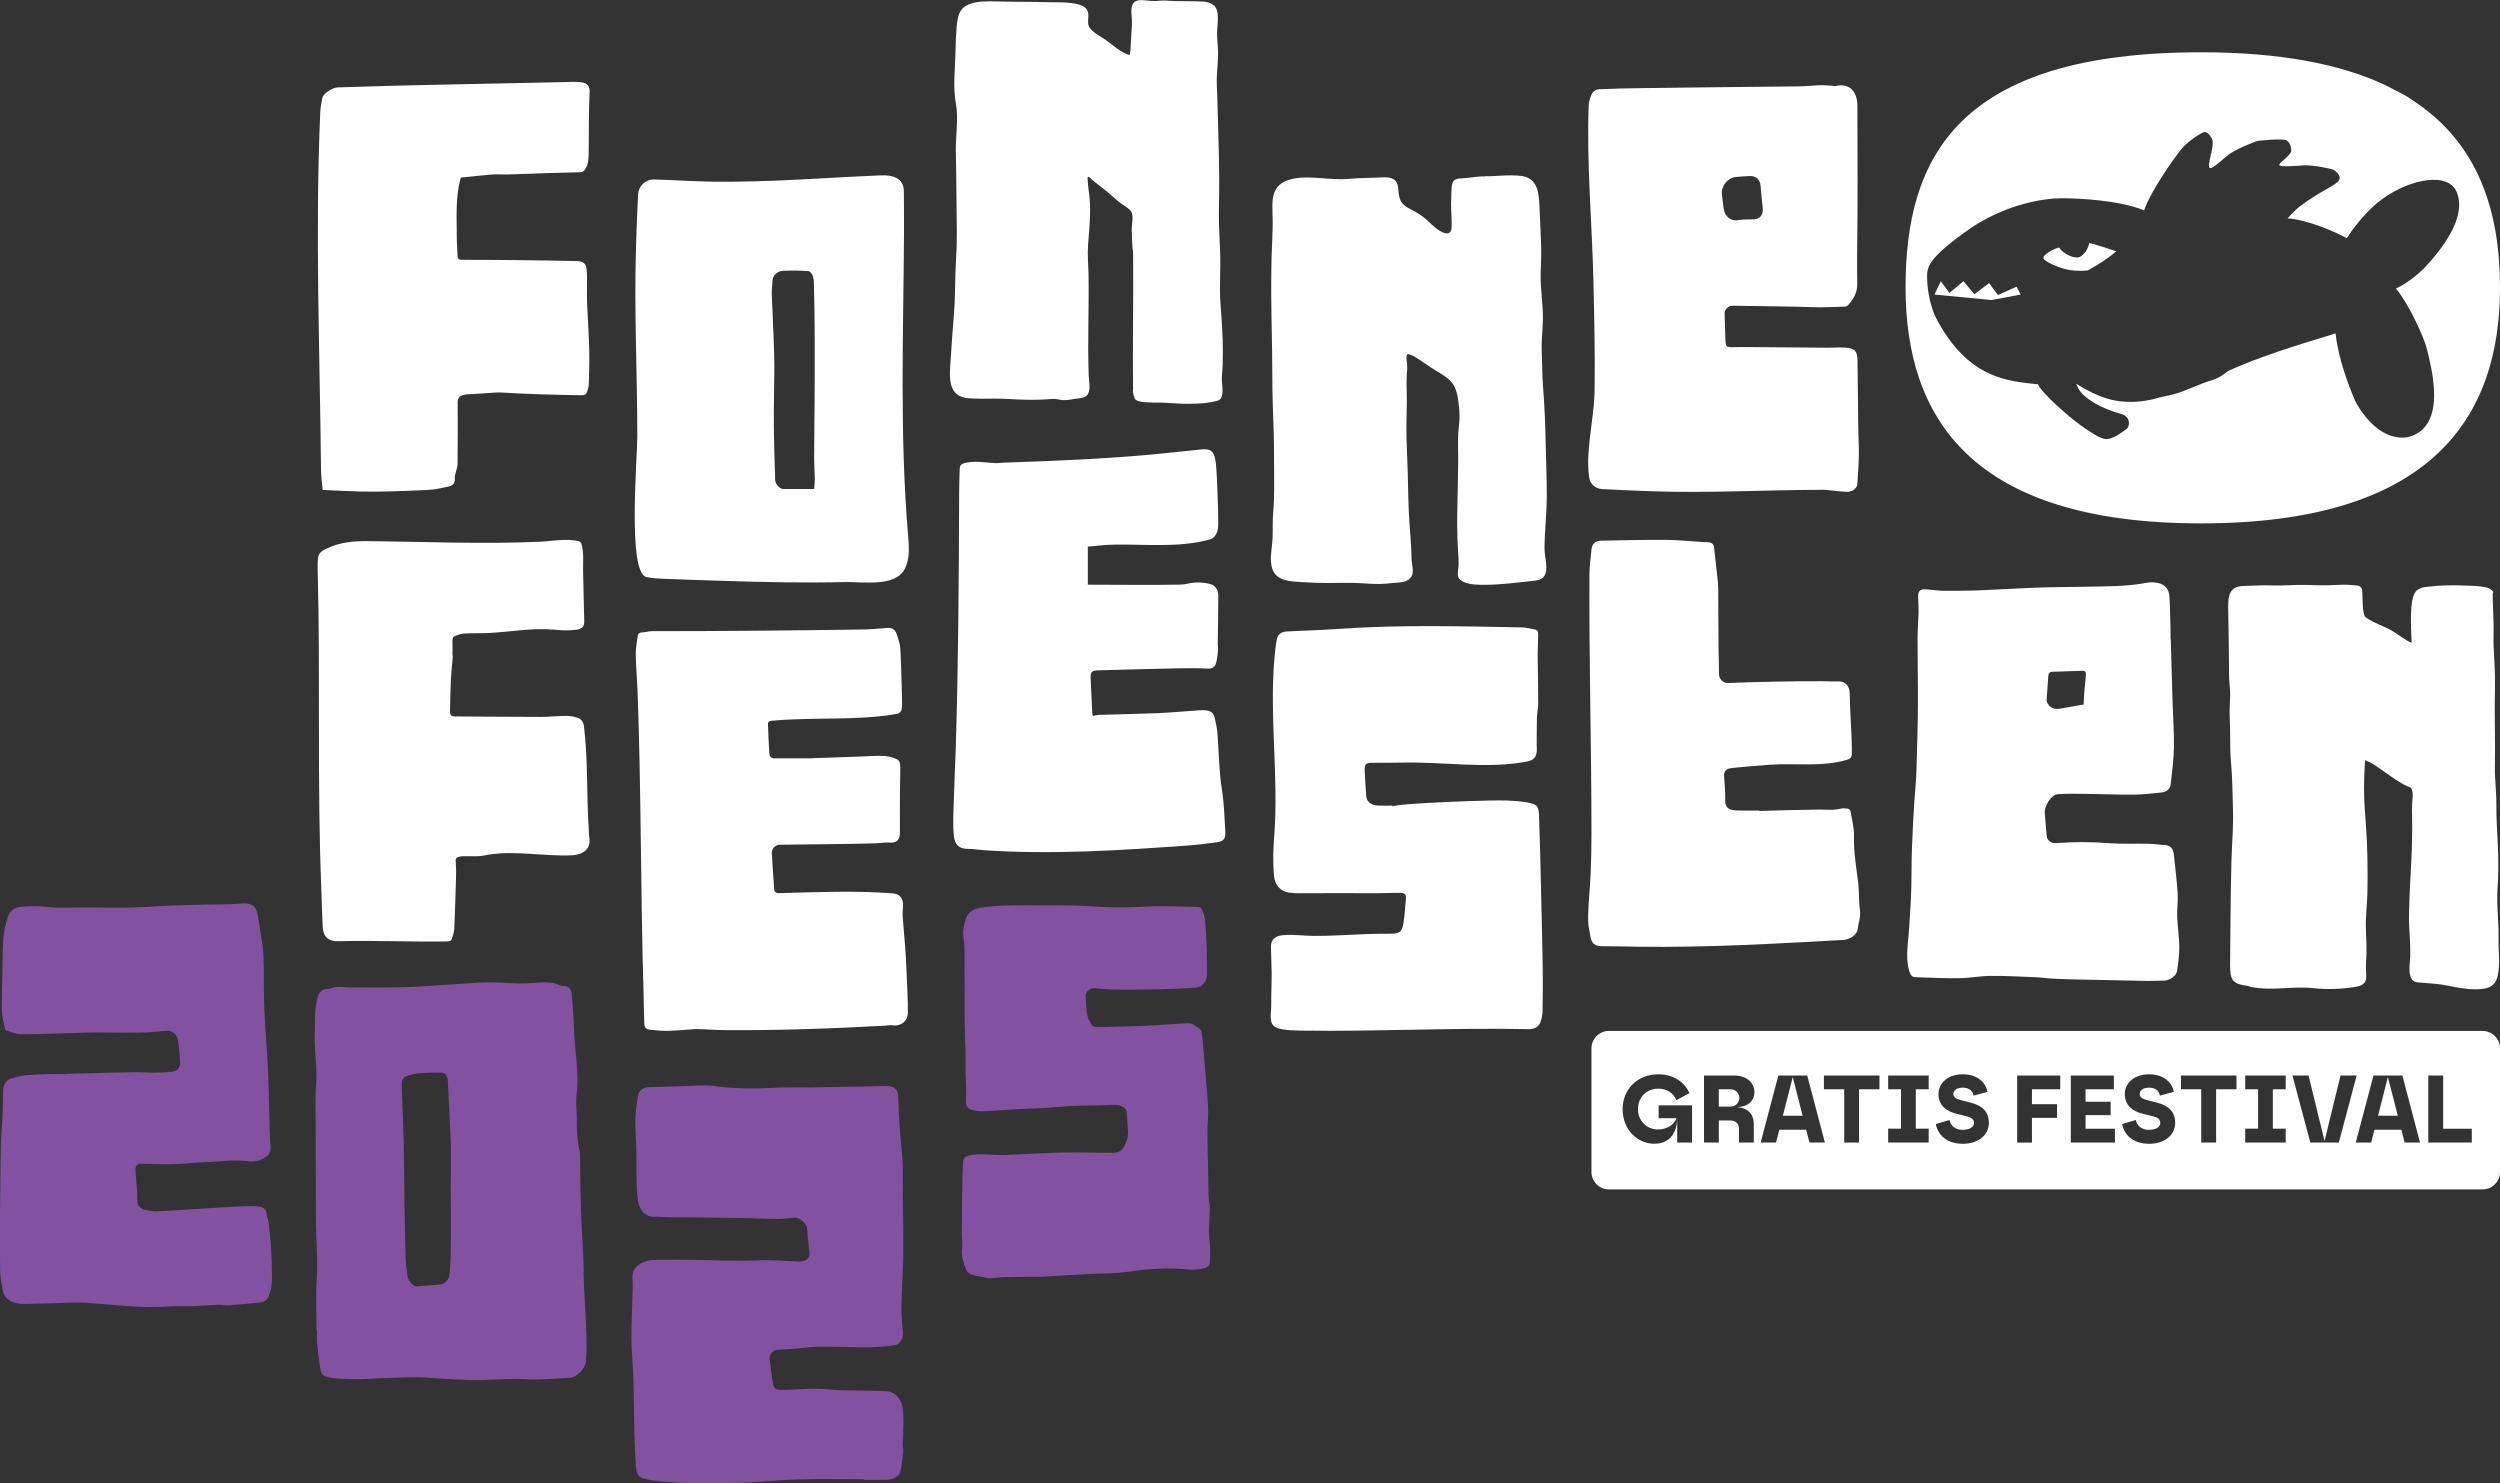 <svg width="391" height="232" viewBox="0 0 391 232" fill="none" xmlns="http://www.w3.org/2000/svg">
<rect x="0" y="0" width="391" height="232" fill="#333333" stroke="none"/>
<g clip-path="url(#clip0_41_29)">
<path d="M325.071 40.245C324.31 40.414 322.709 39.735 322.039 38.707C321.028 38.966 319.427 39.905 319.597 40.414C319.767 40.934 322.129 41.952 323.56 42.212C323.56 42.212 324.911 42.471 326.512 42.302C326.512 42.302 329.374 40.764 330.975 39.306C330.975 39.306 328.023 38.277 326.762 38.018C326.592 38.956 325.832 40.075 325.071 40.245Z" fill="white"/>
<path d="M312.482 46.146L311.091 44.269L308.789 46.026L307.088 43.979L304.896 45.807L303.545 43.979L302.554 46.066L311.491 46.925L316.044 46.066L315.384 44.838L312.482 46.146Z" fill="white"/>
<path d="M377.28 15.648C376.639 15.189 376.299 14.979 375.989 14.829L373.107 13.332C366.152 10.056 356.755 8.179 344.235 8.179C306.217 8.179 298.031 24.596 298.031 44.938C298.031 65.28 308.269 81.857 344.235 81.857C380.202 81.857 391 65.36 391 45.018C391 33.024 387.637 22.369 377.28 15.648ZM379.461 54.205C380.192 57.191 382.984 66.778 376.579 68.376C371.826 69.115 368.733 63.542 368.293 62.584C367.392 60.447 365.711 56.163 365.281 52.138C363.93 52.657 355.163 54.964 348.418 58.05C348.418 58.05 347.318 59.078 345.806 59.508C344.285 59.937 341.593 61.216 340.322 61.565C339.061 61.905 337.961 62.074 337.12 62.334C336.279 62.594 334.418 62.933 332.567 62.843C330.715 62.753 328.354 62.334 324.721 60.017C325.061 61.046 325.732 61.815 327.003 62.673C328.263 63.532 330.125 64.301 331.726 64.731C333.327 65.16 333.077 66.698 332.657 67.037C332.236 67.377 331.856 67.647 330.965 68.196C329.584 68.835 329.414 68.815 328.213 68.306C327.703 68.056 327.023 67.587 326.532 67.287C323.73 65.48 319.247 61.385 318.736 60.107C314.103 59.598 307.688 59.338 302.634 49.412C301.974 47.894 301.454 45.647 301.414 43.75C301.373 41.912 301.033 40.614 308.689 35.361C314.173 31.856 319.747 31.007 322.359 31.007C324.971 31.007 331.296 31.267 335.339 32.895C336.429 29.729 340.392 24.167 341.403 23.048C342.414 21.94 344.435 20.651 344.776 20.651C345.116 20.651 345.446 20.821 345.876 21.59C346.637 22.529 344.866 26.294 345.706 26.294C346.047 26.294 346.887 25.605 348.148 24.496C349.409 23.378 352.451 22.269 352.872 22.099C353.292 21.93 357.175 21.67 357.595 21.93C358.015 22.189 358.356 22.789 358.356 23.558C358.356 24.326 356.164 25.615 356.504 25.864C356.845 26.124 358.946 25.954 360.297 25.864C361.648 25.774 364.6 26.374 364.941 26.553C365.281 26.723 366.542 27.662 365.531 28.521C364.52 29.38 362.949 29.889 360.047 32.026C360.047 32.026 359.286 32.455 357.775 34.163C359.126 34.163 362.999 35.102 367.052 37.249C367.052 37.249 369.034 34.003 371.866 31.686C375.979 28.321 382.163 26.773 383.995 29.579C385.966 33.074 382.954 37.938 379.021 42.062C376.759 44.259 374.728 45.128 374.728 45.128C376.92 47.784 379.081 52.837 379.461 54.215V54.205Z" fill="white"/>
<path d="M50.457 76.594C50.367 75.506 50.217 74.437 50.207 73.379C50.017 54.814 49.276 36.12 50.087 17.576C50.117 16.807 50.267 16.028 50.427 15.279C50.567 14.63 51.978 13.701 52.779 13.671C64.858 13.252 77.467 13.102 89.757 12.802C90.157 12.802 90.557 12.822 90.957 12.872C91.828 12.982 92.248 13.491 92.218 14.37C92.178 15.638 92.118 16.907 92.108 18.165C92.078 20.152 92.108 22.139 92.068 24.127C92.048 25.015 91.978 25.924 91.378 26.663C91.268 26.803 91.037 26.933 90.867 26.933C89.196 26.993 87.525 27.013 85.854 27.063C83.692 27.133 81.53 27.232 79.359 27.292C78.558 27.312 77.758 27.232 76.957 27.292C75.316 27.422 73.674 27.612 72.073 27.772C71.193 30.867 71.443 34.033 71.443 37.179C71.443 38.087 71.543 39.006 71.553 39.915C71.553 40.394 71.673 40.634 72.234 40.634C77.988 40.634 84.232 40.704 90.177 40.834C91.258 40.854 91.698 41.203 91.768 42.282C91.858 43.63 91.788 44.978 91.798 46.336C91.798 46.845 91.818 47.355 91.838 47.854C91.948 50.161 92.098 52.468 92.158 54.774C92.198 56.552 92.128 58.329 92.088 60.107C92.088 60.456 91.948 60.796 91.868 61.146C91.758 61.615 91.498 61.825 90.977 61.815C86.984 61.755 82.531 61.645 78.348 61.385C77.818 61.355 77.287 61.415 76.757 61.445C75.786 61.505 74.805 61.565 73.835 61.635C73.394 61.665 72.934 61.645 72.504 61.765C71.933 61.914 71.563 62.234 71.573 62.943C71.603 66.149 71.593 69.364 71.563 72.57C71.563 73.019 71.373 73.469 71.273 73.918C71.223 74.168 71.113 74.427 71.133 74.677C71.193 75.446 70.983 75.895 70.232 76.065C69.161 76.315 68.06 76.574 66.97 76.624C63.427 76.784 59.824 76.954 56.282 76.874C54.39 76.834 52.509 76.714 50.487 76.624L50.457 76.594Z" fill="white"/>
<path d="M112.784 90.835C109.781 90.735 106.779 90.645 103.767 90.525C102.866 90.485 101.956 90.445 101.085 90.246C98.113 89.567 99.694 71.491 99.674 68.246C99.674 58.28 99.154 48.243 99.484 38.287C99.574 35.661 99.654 33.035 99.794 30.408C99.864 29.09 100.965 28.031 102.306 28.071C105.328 28.151 108.35 28.371 111.383 28.411C120.119 28.541 128.946 27.792 137.682 27.432C139.523 27.352 141.345 27.752 141.365 29.939C141.385 32.186 141.395 34.443 141.385 36.689C141.285 52.428 140.694 68.006 142.025 83.734C142.175 85.482 142.316 87.33 141.545 88.907C140.084 91.883 134.96 90.965 132.288 91.034C125.793 91.184 119.278 91.054 112.794 90.835H112.784ZM127.334 76.484C127.374 75.865 127.445 75.396 127.435 74.937C127.415 73.868 127.334 72.8 127.334 71.731C127.334 68.675 127.394 65.62 127.405 62.554C127.425 58.959 127.435 55.374 127.415 51.779C127.415 49.402 127.354 47.025 127.304 44.648C127.304 44.159 127.284 43.65 127.134 43.191C127.034 42.871 126.694 42.422 126.444 42.401C125.103 42.312 123.752 42.292 122.411 42.362C121.58 42.401 120.9 43.081 120.84 43.76C120.77 44.549 120.69 45.347 120.71 46.136C120.82 49.242 121 52.338 121.08 55.444C121.14 57.501 121.08 59.558 121.06 61.615C121.05 63.393 121 65.17 121.03 66.948C121.07 69.664 121.15 72.39 121.24 75.106C121.26 75.726 121.98 76.475 122.491 76.484C124.072 76.495 125.663 76.484 127.314 76.484H127.334Z" fill="white"/>
<path d="M248.454 70.792C248.644 67.577 249.355 64.161 249.395 61.066C249.475 55.294 249.345 49.512 249.205 43.75C248.985 34.712 248.134 25.545 248.474 16.507C248.494 15.878 248.704 15.209 248.985 14.65C249.145 14.32 249.635 13.981 249.985 13.961C252.307 13.851 254.639 13.811 256.961 13.781C265.077 13.681 273.193 13.581 281.309 13.511C282.439 13.501 283.57 13.361 284.701 13.322C285.302 13.302 285.912 13.381 286.512 13.411C286.673 13.421 286.853 13.501 287.003 13.471C289.335 12.892 290.485 14.42 290.495 16.487C290.515 24.256 290.565 32.036 290.455 39.805C290.435 41.353 290.465 42.901 290.475 44.459C290.475 45.777 289.885 46.835 289.004 47.754C288.914 47.854 288.754 47.934 288.624 47.944C287.293 47.994 285.962 48.064 284.621 48.064C283.41 48.064 282.199 47.984 280.978 47.964C279.257 47.924 277.546 47.904 275.825 47.884C274.163 47.854 272.512 47.824 270.851 47.814C270.33 47.814 269.72 48.433 269.73 48.952C269.76 50.44 269.81 51.928 269.87 53.416C269.9 54.135 270.08 54.305 270.821 54.305C271.551 54.305 272.292 54.265 273.022 54.275C277.296 54.305 281.559 54.345 285.832 54.385C286.753 54.385 287.683 54.305 288.604 54.365C290.135 54.475 290.505 54.934 290.515 56.462C290.545 60.007 290.586 63.542 290.636 67.087C290.656 68.515 290.756 69.943 290.726 71.362C290.696 72.829 290.576 74.287 290.475 75.755C290.435 76.355 289.665 76.954 288.884 76.924C287.924 76.894 286.973 76.754 286.012 76.664C285.782 76.644 285.562 76.604 285.332 76.604C276.605 76.604 267.288 77.144 258.382 76.834C255.78 76.744 253.188 76.634 250.586 76.494C249.565 76.434 248.714 75.735 248.564 74.747C248.364 73.499 248.354 72.18 248.434 70.822L248.454 70.792ZM271.451 34.462C271.892 34.422 272.332 34.362 272.762 34.333C273.203 34.303 273.643 34.313 274.083 34.313C275.294 34.293 275.825 33.654 275.684 32.425C275.554 31.297 275.444 30.178 275.354 29.05C275.274 28.101 274.654 27.502 273.703 27.532C272.972 27.562 272.232 27.612 271.501 27.682C270.23 27.792 269.18 29.06 269.31 30.328C269.39 31.117 269.48 31.896 269.59 32.685C269.74 33.733 270.531 34.462 271.461 34.472L271.451 34.462Z" fill="white"/>
<path d="M70.832 102.549C70.722 103.787 70.582 105.015 70.522 106.253C70.442 107.931 70.412 109.609 70.382 111.297C70.382 111.766 70.562 112.055 71.143 112.055C75.646 112.065 80.149 112.125 84.653 112.125C85.974 112.125 87.295 111.956 88.616 111.966C89.296 111.966 90.017 112.105 90.627 112.385C90.957 112.535 91.268 113.074 91.318 113.474C91.998 118.936 91.708 124.458 92.098 129.941C92.118 130.26 92.098 130.59 92.158 130.899C92.519 132.887 91.037 133.686 89.506 133.766C84.953 133.995 80.129 132.867 75.656 133.805C74.695 134.005 73.665 133.885 72.664 133.905C72.484 133.905 72.304 133.905 72.124 133.935C71.253 134.095 71.213 134.215 71.293 135.084C71.353 135.783 71.343 136.482 71.323 137.181C71.243 139.857 71.173 142.533 71.053 145.21C71.023 145.789 70.832 146.378 70.642 146.937C70.592 147.087 70.252 147.237 70.052 147.237C64.358 147.347 58.663 147.047 52.979 147.207C51.358 147.257 50.547 146.528 50.467 144.92C50.377 143.093 50.337 141.255 50.267 139.418C49.577 122.691 50.127 105.944 49.687 89.227C49.667 88.488 49.657 87.729 49.797 87.02C49.937 86.321 50.608 86.021 51.208 85.742C53.209 84.793 55.371 84.613 57.533 84.633C66.539 84.723 75.486 85.133 84.493 84.723C85.133 84.693 85.764 84.633 86.404 84.563C87.775 84.434 89.156 84.334 90.517 84.643C90.687 84.683 90.907 84.903 90.957 85.083C91.338 86.501 91.168 87.969 91.198 89.407C91.238 91.354 91.278 93.311 91.328 95.259C91.338 95.918 91.388 96.567 91.378 97.226C91.378 98.025 91.007 98.354 90.227 98.474C89.046 98.654 87.895 98.604 86.714 98.484C83.282 98.155 79.789 98.844 76.367 99.004C75.136 99.063 73.895 99.013 72.664 99.073C72.194 99.093 71.733 99.263 71.283 99.413C70.903 99.543 70.743 99.822 70.763 100.252C70.793 101.011 70.763 101.77 70.763 102.529C70.793 102.529 70.823 102.529 70.843 102.529L70.832 102.549Z" fill="white"/>
<path d="M127.024 118.587C130.116 118.477 132.278 118.407 134.43 118.327C135.701 118.287 136.972 118.177 138.233 118.227C138.903 118.247 139.584 118.457 140.214 118.716C140.764 118.936 140.804 119.545 140.804 120.064C140.804 121.233 140.764 122.411 140.754 123.58C140.744 124.938 140.744 126.286 140.744 127.644C140.744 128.553 140.764 129.471 140.744 130.38C140.714 131.439 140.144 131.858 139.113 131.778C138.423 131.718 137.722 131.868 137.032 131.888C132.008 132.048 126.984 132.028 121.96 132.118C121.29 132.128 120.669 132.717 120.71 133.396C120.81 134.964 120.95 137.52 121.08 139.088C121.12 139.518 121.4 139.697 121.82 139.687C127.735 139.538 133.739 139.258 139.644 139.727C140.764 139.817 141.305 140.546 141.235 141.755C141.205 142.324 141.135 142.903 141.185 143.472C141.335 145.539 141.555 147.596 141.675 149.664C141.815 152.07 141.885 154.477 141.985 156.884C142.005 157.303 141.955 157.723 141.985 158.142C142.105 159.62 140.965 160.549 139.614 160.349C139.213 160.289 138.783 160.399 138.363 160.419C130.257 160.868 121.61 161.178 113.294 161.108C111.913 161.098 110.542 160.998 109.171 160.948C109.031 160.948 108.891 160.948 108.751 160.948C107.3 161.048 105.848 161.188 104.397 161.228C103.517 161.248 102.626 161.138 101.735 161.058C101.075 160.998 100.785 160.718 100.765 160.069C100.705 158.501 100.705 156.934 100.655 155.376C100.174 139.538 100.304 123.689 99.704 107.861C99.634 106.014 99.464 104.166 99.434 102.329C99.424 101.37 99.614 100.402 99.744 99.433C99.794 99.073 100.034 98.924 100.424 98.914C100.955 98.894 101.485 98.714 102.016 98.714C112.964 98.714 123.922 98.614 134.88 98.454C136.191 98.434 137.512 98.314 138.813 98.205C139.604 98.135 140.034 98.554 140.244 99.193C140.494 99.942 140.774 100.711 140.814 101.49C140.955 104.067 141.005 106.653 141.075 109.239C141.095 109.829 141.105 110.438 141.005 111.007C140.965 111.247 140.634 111.586 140.384 111.626C134.059 112.785 127.014 112.095 120.429 112.755C120.309 112.765 120.109 113.004 120.109 113.134C120.159 114.692 120.219 116.24 120.319 117.798C120.349 118.207 120.519 118.606 121.09 118.606C123.371 118.596 125.653 118.606 126.994 118.606L127.024 118.587Z" fill="white"/>
<path d="M170.136 85.442C170.136 87.479 170.136 89.397 170.136 91.444C174.97 91.444 179.803 91.524 184.637 91.434C185.418 91.424 186.198 91.124 186.989 91.104C187.779 91.084 188.6 91.144 189.341 91.364C190.131 91.594 190.541 92.333 190.541 93.132C190.551 95.668 190.481 98.204 190.451 100.741C190.451 101.071 190.531 101.4 190.501 101.72C190.431 102.379 190.371 103.048 190.191 103.687C190.021 104.306 189.641 104.606 188.88 104.566C187.189 104.476 185.488 104.496 183.786 104.536C179.753 104.616 175.72 104.735 171.687 104.845C170.777 104.875 170.547 105.105 170.577 105.984C170.647 107.861 170.747 109.739 170.837 111.626C170.837 111.756 170.907 111.886 170.927 111.975C171.287 111.906 171.587 111.816 171.888 111.806C174.94 111.716 178.002 111.666 181.054 111.536C183.206 111.446 185.348 111.236 187.489 111.097C187.859 111.067 188.23 111.047 188.6 111.097C189.23 111.167 189.771 111.446 189.931 112.105C190.131 112.934 190.331 113.773 190.401 114.622C190.642 117.568 190.642 120.554 191.102 123.47C191.452 125.687 191.512 127.894 191.642 130.1C191.702 131.189 191.372 131.588 190.281 131.738C188.82 131.938 187.359 132.118 185.888 132.228C175.27 132.996 164.432 133.695 153.804 132.967C153.014 132.917 152.213 132.757 151.422 132.767C149.961 132.777 149.301 132.088 149.171 130.62C148.991 128.603 149.141 126.545 149.201 124.508C149.261 122.201 149.381 119.885 149.461 117.578C149.891 104.186 149.961 90.755 150.011 77.363C150.011 75.995 150.051 74.627 150.101 73.269C150.121 72.7 150.472 72.5 151.032 72.38C152.593 72.04 154.124 72.36 155.666 72.43C156.116 72.45 156.566 72.37 157.017 72.36C164.802 72.091 172.648 71.781 180.414 71.062C182.936 70.832 185.458 70.523 187.98 70.283C189.431 70.143 189.981 70.682 190.161 72.47C190.301 73.868 190.351 75.276 190.401 76.684C190.471 78.482 190.541 80.269 190.531 82.067C190.531 83.065 190.181 84.104 189.16 84.383C184.317 85.722 179.043 85.073 174.069 85.182C172.768 85.212 171.467 85.382 170.136 85.492V85.442Z" fill="white"/>
<path d="M217.832 126.146C217.792 125.657 233.683 125.078 235.645 125.197C236.696 125.267 237.756 125.297 238.777 125.487C240.578 125.826 240.648 126.156 240.709 127.714C240.779 129.681 240.839 131.648 240.889 133.616C240.949 135.773 240.989 137.93 241.039 140.087C241.119 143.762 241.229 147.427 241.279 151.102C241.319 153.408 241.289 155.715 241.259 158.022C241.259 158.561 241.159 159.111 241.009 159.63C240.729 160.599 240.018 160.978 238.997 160.958C227.128 160.718 215.27 161.357 203.401 161.188C202.43 161.178 201.459 161.138 200.509 160.978C198.958 160.718 198.637 160.019 198.767 158.402C198.847 157.483 198.807 156.564 198.827 155.645C198.847 154.517 198.898 153.378 198.888 152.25C198.877 150.842 198.787 149.434 198.777 148.036C198.777 146.917 199.488 146.378 200.589 146.268C202.24 146.109 203.861 146.368 205.492 146.378C208.304 146.398 211.117 146.178 213.929 146.079C215.09 146.039 216.24 146.049 217.401 146.039C218.932 146.029 219.273 145.799 219.513 144.281C219.713 143.023 219.763 141.745 219.893 140.476C219.953 139.897 219.593 139.647 219.112 139.637C217.952 139.627 216.801 139.687 215.64 139.697C213.428 139.697 211.217 139.687 209.005 139.687C207.574 139.687 206.143 139.707 204.712 139.697C203.701 139.697 202.68 139.737 201.69 139.617C200.259 139.438 199.398 138.439 199.258 137.001C199.048 134.864 199.138 132.737 199.298 130.6C199.998 121.293 198.487 111.946 199.348 102.678C199.428 101.77 199.508 100.851 199.708 99.962C199.898 99.123 200.469 98.794 201.339 98.754C204.211 98.624 207.084 98.524 209.956 98.324C219.163 97.695 228.73 97.955 237.956 98.125C238.677 98.135 239.398 98.314 240.108 98.464C240.648 98.574 240.558 99.083 240.568 99.453C240.568 100.412 240.488 101.38 240.488 102.339C240.508 104.885 240.578 107.422 240.578 109.968C240.578 110.697 240.398 111.426 240.378 112.155C240.338 113.603 240.348 115.051 240.338 116.499C240.338 116.789 240.378 117.089 240.358 117.378C240.308 118.407 239.868 118.896 238.877 119.096C232.653 120.304 225.817 119.136 219.493 119.266C217.892 119.295 216.29 119.295 214.689 119.305C213.608 119.305 213.388 119.505 213.438 120.604C213.498 121.922 213.588 123.24 213.688 124.558C213.749 125.407 214.479 125.956 215.57 125.996C216.31 126.026 217.041 125.996 217.782 125.996C217.782 126.046 217.782 126.106 217.792 126.156L217.832 126.146Z" fill="white"/>
<path d="M275.134 126.835C278.246 126.755 281.359 126.645 284.471 126.615C285.612 126.605 286.743 126.775 287.874 126.476C288.224 126.386 288.624 126.426 288.994 126.476C289.155 126.496 289.395 126.695 289.415 126.845C289.635 128.153 290.005 129.481 289.965 130.79C289.895 133.366 290.375 135.873 290.656 138.409C290.796 139.717 290.696 141.055 290.896 142.344C291.056 143.392 290.656 144.301 290.546 145.28C290.435 146.318 289.185 146.957 288.274 147.007C277.606 147.596 266.928 148.216 256.24 148.066C255.53 148.066 254.819 148.036 254.119 148.026C253.198 148.016 252.267 147.996 251.347 147.986C251.146 147.986 250.956 147.976 250.756 147.986C249.365 148.016 248.885 147.586 248.685 146.168C248.584 145.489 248.414 144.81 248.394 144.131C248.364 143.232 248.414 142.334 248.464 141.425C248.564 139.737 248.725 138.06 248.785 136.372C248.865 134.385 248.905 132.397 248.905 130.41C248.905 116.979 248.524 103.537 248.584 90.106C248.584 88.698 248.765 87.29 248.915 85.882C249.005 85.023 249.565 84.583 250.446 84.563C253.818 84.513 257.181 84.404 260.553 84.434C262.575 84.454 264.586 84.673 266.608 84.793C266.788 84.803 266.968 84.783 267.138 84.793C267.629 84.843 268.019 85.033 268.079 85.592C268.129 86.041 268.179 86.501 268.229 86.95C268.379 88.308 268.529 89.666 268.679 91.034C268.709 91.344 268.719 91.664 268.729 91.973C268.749 94.06 268.749 99.143 268.779 101.23C268.799 102.668 268.829 104.106 268.859 105.534C268.87 106.184 269.53 106.843 270.18 106.823C274.834 106.653 279.978 106.523 284.831 106.543C285.752 106.543 286.673 106.603 287.603 106.573C288.594 106.543 289.285 107.342 289.295 108.391C289.315 110.158 289.425 111.926 289.505 113.683C289.545 114.542 289.595 115.401 289.615 116.26C289.635 116.849 289.645 117.438 289.615 118.017C289.595 118.457 289.325 118.696 288.884 118.826C284.971 119.985 280.888 119.345 276.895 119.595C274.994 119.715 273.093 119.915 271.191 120.084C270.991 120.104 270.801 120.144 270.611 120.164C270 120.224 269.6 120.694 269.64 121.293C269.72 122.591 269.86 123.889 269.82 125.187C269.78 126.346 270.491 126.685 271.441 126.745C272.682 126.815 273.923 126.765 275.174 126.765C275.174 126.785 275.174 126.795 275.174 126.815L275.134 126.835Z" fill="white"/>
<path d="M339.502 99.902C339.602 103.248 339.692 106.583 339.792 109.928C339.862 112.235 340.042 114.552 340.002 116.859C339.972 118.766 339.712 120.674 339.512 122.571C339.432 123.32 338.941 123.839 338.191 123.929C336.73 124.089 335.259 124.259 333.788 124.279C331.436 124.309 329.084 124.199 326.722 124.169C325.091 124.149 323.45 124.099 321.829 124.209C320.848 124.279 319.637 126.036 319.807 127.374C319.947 128.493 319.977 129.621 320.097 130.74C320.177 131.479 320.828 131.918 321.589 131.858C324.311 131.668 327.023 131.649 329.745 131.868C331.766 132.028 333.818 131.928 335.849 131.958C336.47 131.968 337.09 132.038 337.71 132.088C337.831 132.088 337.941 132.148 338.051 132.138C339.402 132.118 339.882 132.517 340.012 133.845C340.212 135.793 340.463 137.74 340.583 139.687C340.663 140.906 340.473 142.134 340.513 143.352C340.573 144.92 340.823 146.488 340.843 148.056C340.853 149.304 340.683 150.572 340.503 151.811C340.382 152.65 339.322 153.369 338.431 153.369C337.6 153.369 336.76 153.428 335.929 153.418C332.347 153.359 328.764 153.279 325.191 153.199C323.87 153.169 322.539 153.139 321.218 153.069C320.228 153.019 319.247 152.869 318.256 152.829C315.944 152.739 313.623 152.61 311.311 152.63C309.68 152.64 308.059 152.969 306.427 152.989C304.136 153.019 301.844 152.909 299.552 152.829C298.902 152.809 298.742 152.31 298.581 151.781C298.001 149.784 298.411 147.766 298.541 145.779C298.762 142.653 298.972 139.548 298.962 136.412C298.962 133.855 299.072 131.289 299.202 128.733C299.292 126.895 299.502 124.069 299.642 122.232C299.702 121.463 299.732 120.694 299.752 119.925C299.832 116.759 299.942 113.603 299.962 110.438C299.983 106.943 299.902 103.437 299.902 99.942C299.902 98.584 300.033 97.226 300.063 95.868C300.083 94.979 300.013 94.08 300.003 93.192C299.993 92.513 300.283 92.183 300.973 92.163C301.314 92.153 301.664 92.223 302.014 92.253C302.745 92.313 303.475 92.403 304.206 92.403C305.917 92.403 307.638 92.403 309.349 92.343C312.442 92.223 315.534 92.013 318.626 91.903C321.158 91.814 323.68 91.814 326.212 91.763C329.384 91.694 332.557 91.754 335.699 91.154C336.299 91.044 336.96 91.055 337.55 91.184C338.631 91.424 339.242 92.213 339.302 93.301C339.402 95.079 339.422 96.867 339.472 98.644C339.482 99.053 339.472 99.463 339.472 99.862C339.472 99.862 339.472 99.862 339.482 99.862L339.502 99.902ZM325.882 110.178C325.912 109.629 325.922 109.07 325.962 108.52C326.042 107.512 326.152 106.513 326.242 105.515C326.282 105.125 326.142 104.895 325.682 104.915C324.11 104.975 322.539 105.005 320.968 105.065C320.558 105.085 320.368 105.325 320.348 105.754C320.278 106.993 320.168 108.231 320.087 109.459C320.087 109.599 320.117 109.769 320.178 109.889C320.568 110.677 321.258 110.997 322.189 110.837C323.41 110.628 324.631 110.408 325.872 110.188L325.882 110.178Z" fill="white"/>
<path d="M135.09 231.351C131.728 231.351 128.355 231.281 124.993 231.371C122.09 231.451 119.198 231.76 116.296 231.89C113.994 231.99 111.683 232.01 109.371 231.98C107.33 231.95 105.278 231.84 103.247 231.69C102.356 231.631 101.475 231.451 100.615 231.221C99.674 230.981 99.514 230.123 99.454 229.334C99.334 227.536 99.254 225.729 99.213 223.921C99.144 221.135 99.144 218.359 99.063 215.573C99.003 213.486 98.763 211.408 98.753 209.321C98.753 206.605 98.893 203.879 98.963 201.163C98.983 200.513 98.863 199.844 98.963 199.215C99.103 198.416 99.674 197.887 100.404 197.518C101.605 196.908 102.896 197.058 104.157 197.038C105.949 196.998 107.74 197.038 109.531 197.058C111.603 197.088 113.674 197.168 115.736 197.178C117.287 197.178 118.838 197.078 120.389 197.098C121.9 197.118 123.401 197.248 124.913 197.308C125.203 197.318 125.503 197.258 125.783 197.158C126.404 196.948 126.674 196.529 126.584 195.83C126.424 194.552 126.344 193.263 126.214 191.985C126.143 191.366 124.943 190.347 124.292 190.437C122.03 190.757 119.769 190.597 117.507 190.537C113.204 190.417 108.901 190.437 104.598 190.377C103.757 190.367 102.926 190.268 102.096 190.278C100.815 190.278 99.994 189.069 99.814 187.991C99.664 187.032 99.584 186.063 99.564 185.095C99.524 183.387 99.574 181.679 99.534 179.972C99.504 178.364 99.324 176.756 99.364 175.148C99.394 173.85 99.584 172.552 99.804 171.264C99.944 170.495 100.765 170.016 101.545 170.025C102.096 170.025 102.646 170.006 103.206 169.986C104.487 169.946 105.778 169.906 107.059 169.866C108.17 169.826 109.281 169.756 110.402 169.766C111.132 169.766 111.863 169.876 112.593 169.966C115.386 170.285 118.178 170.275 120.98 170.135C122.881 170.045 124.792 170.105 126.704 170.075C128.896 170.045 131.087 169.996 133.269 169.956C135.14 169.916 137.002 169.876 138.873 169.856C139.664 169.856 140.354 170.355 140.444 171.134C140.564 172.212 140.524 173.301 140.584 174.389C140.654 175.678 140.754 176.956 140.864 178.244C141.025 179.982 141.245 181.699 141.215 183.457C141.145 187.591 141.305 191.726 141.275 195.86C141.255 198.736 141.025 201.612 140.974 204.488C140.954 205.786 141.105 207.104 141.225 208.403C141.305 209.251 140.764 210.29 139.924 210.4C138.493 210.59 137.042 210.709 135.6 210.719C133.139 210.739 130.677 210.59 128.205 210.62C126.794 210.629 125.393 210.859 123.992 210.969C123.221 211.029 122.441 211.089 121.67 211.109C120.759 211.129 120.289 211.978 120.379 212.637C120.539 213.815 120.669 214.993 120.85 216.162C121.03 217.3 121.38 217.37 122.361 217.37C124.802 217.37 127.234 217.011 129.686 217.31C131.237 217.5 132.828 217.42 134.4 217.47C135.801 217.51 137.202 217.5 138.603 217.58C140.074 217.67 140.964 218.848 141.155 220.136C141.265 220.855 141.295 221.604 141.295 222.333C141.295 223.562 141.215 224.78 141.195 226.008C141.195 226.348 141.295 226.687 141.255 227.017C141.155 228.035 141.055 229.064 140.854 230.063C140.704 230.832 139.704 231.431 138.653 231.451C137.462 231.471 136.261 231.451 135.07 231.451C135.07 231.411 135.07 231.371 135.07 231.331L135.09 231.351Z" fill="#8252A1"/>
<path d="M170.206 159.37C170.647 159.869 170.497 160.189 170.947 160.479C171.177 160.628 171.898 160.638 172.188 160.638C173.719 160.608 175.25 160.548 176.781 160.509C177.512 160.489 178.232 160.479 178.963 160.439C181.144 160.319 183.326 160.199 185.498 160.049C186.068 160.009 186.568 160.049 186.979 160.489C187.089 160.608 187.279 160.638 187.399 160.748C187.579 160.918 187.849 161.098 187.889 161.297C188.03 162.076 188.1 162.855 188.18 163.644C188.27 164.623 188.34 165.602 188.42 166.58C188.6 168.827 188.84 171.064 188.95 173.311C189.01 174.549 188.84 175.797 188.84 177.046C188.84 178.963 188.91 180.88 188.95 182.798C188.98 184.216 188.97 185.634 189.02 187.042C189.04 187.631 189.23 188.22 189.22 188.8C189.2 190.078 189.07 191.366 189.07 192.644C189.07 193.513 189.24 194.382 189.27 195.251C189.3 195.99 189.27 196.739 189.2 197.478C189.14 198.137 188.57 198.336 188.04 198.426C187.359 198.536 186.659 198.636 185.988 198.556C182.585 198.157 179.233 198.486 175.86 198.965C173.989 199.235 172.058 199.145 170.166 199.255C167.845 199.385 165.513 199.555 163.191 199.675C162.17 199.724 161.14 199.675 160.119 199.694C158.978 199.704 157.847 199.724 156.706 199.764C156.076 199.784 155.445 199.914 154.825 199.914C154.425 199.914 154.024 199.784 153.624 199.704C153.094 199.605 152.543 199.545 152.043 199.365C151.703 199.245 151.302 198.995 151.162 198.686C150.652 197.567 150.302 196.399 150.472 195.121C150.562 194.482 150.432 193.823 150.432 193.173C150.432 191.516 150.432 189.858 150.452 188.2C150.472 186.533 150.512 184.865 150.552 183.197C150.562 182.658 150.602 182.119 150.662 181.579C150.722 181.11 150.992 180.85 151.482 180.731C152.853 180.411 154.214 180.551 155.585 180.621C156.906 180.691 158.227 180.581 159.548 180.531C161.93 180.441 164.322 180.281 166.704 180.241C168.845 180.201 170.997 180.291 173.148 180.301C173.709 180.301 174.289 180.331 174.82 180.181C175.17 180.092 175.54 179.772 175.73 179.452C176.171 178.713 176.461 177.905 176.421 177.026C176.371 175.947 176.301 174.869 176.181 173.8C176.161 173.571 175.941 173.291 175.73 173.171C175.09 172.792 174.399 172.762 173.649 172.812C171.727 172.931 169.806 172.881 167.885 172.961C166.433 173.021 164.982 173.191 163.531 173.271C162.02 173.361 160.509 173.401 158.998 173.481C157.237 173.581 155.485 173.74 153.724 173.8C153.104 173.82 152.453 173.72 151.863 173.541C151.322 173.381 151.062 172.891 151.072 172.312C151.072 171.553 151.112 170.794 151.102 170.035C151.092 169.237 151.022 168.448 151.012 167.649C150.992 166.63 151.032 165.612 151.012 164.593C150.982 162.885 150.882 161.178 150.872 159.47C150.852 155.825 150.872 152.18 150.852 148.535C150.852 147.906 150.792 147.267 150.692 146.648C150.542 145.619 150.752 144.65 151.052 143.692C151.412 142.573 152.373 142.144 153.394 141.974C154.675 141.764 155.986 141.665 157.287 141.625C159.278 141.565 161.28 141.585 163.271 141.595C164.952 141.595 166.624 141.595 168.305 141.635C170.466 141.704 172.628 141.894 174.78 141.914C176.831 141.934 178.883 141.764 180.934 141.744C183.076 141.724 185.217 141.794 187.359 141.844C187.569 141.844 187.879 141.984 187.949 142.144C188.17 142.663 188.39 143.212 188.45 143.762C188.58 144.97 188.62 146.188 188.69 147.397C188.71 147.766 188.75 148.136 188.75 148.515C188.76 149.853 188.76 151.191 188.78 152.53C188.79 153.458 188.02 154.407 187.099 154.467C185.247 154.587 183.386 154.677 181.535 154.717C179.263 154.766 176.981 154.796 174.7 154.776C173.529 154.776 172.348 154.647 171.177 154.557C170.517 154.507 169.776 155.096 169.796 155.735C169.826 156.664 169.876 157.593 169.996 158.511" fill="#8252A1"/>
<path d="M49.507 208.133C49.507 205.427 49.356 202.72 49.547 200.024C49.757 197.058 49.427 194.122 49.416 191.176C49.397 186.063 49.377 180.95 49.367 175.837C49.367 173.79 49.256 171.733 49.437 169.696C49.667 166.99 49.116 164.323 49.226 161.617C49.297 159.8 49.166 157.972 49.617 156.175C49.897 155.076 50.357 154.637 51.508 154.637C51.568 154.637 51.628 154.637 51.678 154.617C52.709 154.157 53.78 154.427 54.831 154.427C57.673 154.427 60.525 154.467 63.367 154.387C65.929 154.307 68.491 154.097 71.053 153.938C72.824 153.828 74.595 153.658 76.367 153.638C78.008 153.618 79.639 153.788 81.28 153.808C82.351 153.818 83.412 153.738 84.483 153.658C85.563 153.578 86.604 153.658 87.605 154.117C87.725 154.177 87.875 154.217 88.005 154.207C88.896 154.157 89.316 154.637 89.406 155.446C89.516 156.474 89.596 157.513 89.656 158.551C89.766 160.279 89.796 162.017 89.957 163.744C90.187 166.221 90.507 168.667 90.177 171.174C89.997 172.522 90.237 173.93 90.227 175.308C90.207 176.946 90.277 178.574 90.677 180.171C90.717 180.321 90.717 180.481 90.717 180.641C90.757 183.427 90.767 186.203 90.857 188.989C90.937 191.636 91.127 194.272 91.238 196.908C91.298 198.227 91.268 199.555 91.328 200.873C91.448 203.529 91.628 206.186 91.718 208.852C91.768 210.21 91.758 211.578 91.638 212.926C91.538 214.075 90.197 215.463 88.986 215.503C86.804 215.583 84.643 215.852 82.441 215.722C80.259 215.593 78.048 215.742 75.856 215.822C72.744 215.942 69.662 215.623 66.559 215.453C64.278 215.323 61.976 215.503 59.694 215.553C59.294 215.553 58.904 215.583 58.513 215.603C57.472 215.643 56.422 215.742 55.381 215.692C53.89 215.613 52.379 215.732 50.928 215.263C50.367 215.083 50.187 214.584 50.107 214.125C49.887 212.786 49.737 211.438 49.607 210.09C49.547 209.441 49.597 208.792 49.597 208.133C49.567 208.133 49.527 208.133 49.497 208.133H49.507ZM70.472 178.354C70.552 178.354 70.382 177.985 70.472 177.975C70.322 174.929 70.192 171.883 70.032 168.837C70.002 168.238 69.491 167.739 68.991 167.749C67.91 167.769 66.82 167.759 65.739 167.839C65.118 167.878 64.488 168.028 63.887 168.198C63.067 168.438 62.786 168.847 62.816 169.706C62.917 172.782 63.077 175.857 63.147 178.933C63.217 181.849 63.207 184.775 63.257 187.691C63.297 190.667 63.347 193.643 63.437 196.619C63.467 197.657 63.617 198.696 63.757 199.734C63.837 200.314 64.738 201.222 65.148 201.192C66.369 201.103 67.59 201.013 68.811 200.903C69.522 200.843 70.222 200.144 70.282 199.445C70.362 198.466 70.472 197.478 70.482 196.499C70.512 193.653 70.542 190.817 70.502 187.971C70.452 184.645 70.582 181.689 70.492 178.364L70.472 178.354Z" fill="#8252A1"/>
<path d="M10.448 167.948C13.97 167.858 17.483 167.759 21.006 167.689C22.006 167.669 23.007 167.768 24.008 167.768C24.948 167.768 25.889 167.699 26.82 167.639C27.65 167.589 28.211 167.03 28.171 166.191C28.111 165.052 28.021 163.914 27.86 162.775C27.72 161.747 26.85 161.078 25.819 161.218C21.946 161.737 18.063 161.387 14.18 161.487C12.479 161.527 10.788 161.587 9.087 161.637C7.105 161.687 5.124 161.787 3.152 161.747C2.412 161.727 1.681 161.357 0.941 161.138C0.881 161.118 0.8 161.028 0.79 160.958C0.61 160.009 0.32 159.061 0.3 158.102C0.25 156.105 0.34 154.107 0.38 152.11C0.42 150.263 0.39 148.405 0.54 146.558C0.63 145.479 0.921 144.391 1.251 143.352C1.561 142.364 2.422 141.874 3.412 141.804C4.603 141.724 5.824 141.674 7.015 141.814C8.686 142.014 10.328 141.974 11.999 141.934C14.621 141.874 17.243 142.014 19.855 141.954C22.657 141.894 25.449 141.665 28.251 141.575C30.893 141.485 33.525 141.475 36.167 141.415C36.777 141.405 37.388 141.325 37.998 141.295C39.429 141.205 40.11 141.794 40.32 143.202C40.56 144.83 40.88 146.448 41.09 148.076C41.21 149.024 41.23 149.983 41.251 150.942C41.291 153.209 41.24 155.475 41.34 157.732C41.481 160.928 41.771 164.114 41.911 167.309C42.061 170.625 42.091 173.95 42.191 177.275C42.211 177.905 42.261 178.544 42.311 179.173C42.401 180.181 42.111 180.681 41.24 181.15C40.45 181.579 39.629 181.749 38.759 181.619C36.627 181.3 34.526 181.689 32.404 181.749C30.562 181.809 28.731 182.029 26.9 182.079C25.389 182.129 23.878 182.019 22.357 182.009C21.366 182.009 21.166 182.159 21.196 183.117C21.246 184.595 21.516 186.083 21.466 187.561C21.426 188.73 22.036 189.079 22.927 189.269C23.477 189.389 24.048 189.469 24.608 189.449C26.43 189.369 28.241 189.239 30.052 189.129C32.294 188.989 34.535 188.839 36.787 188.72C37.948 188.66 39.119 188.59 40.28 188.67C41.261 188.74 41.741 189.239 41.731 190.078C41.731 190.377 41.931 190.677 41.971 190.986C42.121 192.275 42.301 193.563 42.381 194.851C42.481 196.519 42.521 198.197 42.541 199.864C42.541 200.883 42.411 201.881 41.981 202.83C41.721 203.389 41.261 203.629 40.74 203.689C39.079 203.879 37.408 204.038 35.746 204.158C35.226 204.198 34.686 204.048 34.155 204.068C32.774 204.118 31.393 204.248 30.002 204.288C28.821 204.328 27.63 204.238 26.459 204.328C22.096 204.658 17.783 204.028 13.45 203.749C11.929 203.649 10.398 203.769 8.866 203.809C7.175 203.849 5.474 203.919 3.783 203.939C2.762 203.949 1.761 203.759 1.011 203.01C0.72 202.72 0.52 202.281 0.44 201.871C0.24 200.843 0.03 199.794 0.02 198.746C-0.03 195.41 -0.02 192.065 0.01 188.72C0.04 185.234 0.09 181.749 0.16 178.254C0.18 177.255 0.33 176.267 0.37 175.268C0.43 173.92 0.44 172.582 0.48 171.234C0.48 170.924 0.48 170.615 0.52 170.325C0.65 169.526 0.921 168.937 1.841 168.637C3.693 168.038 5.584 168.078 7.475 167.998C8.456 167.948 9.437 167.998 10.418 167.998C10.418 167.988 10.418 167.978 10.418 167.958L10.448 167.948Z" fill="#8252A1"/>
<path d="M388.268 161.238H251.637C250.125 161.238 248.905 162.456 248.905 163.964V183.297C248.905 184.805 250.125 186.023 251.637 186.023H388.268C389.779 186.023 391 184.805 391 183.297V163.964C391 162.456 389.779 161.238 388.268 161.238ZM264.626 178.693H262.314V174.889C262.314 176.536 261.584 178.883 258.732 178.883C256.15 178.883 253.778 176.756 253.778 173.451C253.778 170.395 256.09 168.018 259.332 168.018C261.774 168.018 263.425 169.217 264.236 170.964L262.184 172.063C261.724 170.944 260.683 170.265 259.332 170.265C257.621 170.265 256.18 171.523 256.18 173.451C256.18 175.378 257.621 176.646 259.302 176.646C260.563 176.646 261.754 176.057 262.214 174.889H259.412V172.871H264.636V178.693H264.626ZM274.293 175.907V178.693H271.972V176.506C271.972 175.787 271.511 175.238 270.571 175.238H268.819V178.693H266.508V168.208H271.221C273.263 168.208 274.393 169.416 274.393 170.824C274.393 172.003 273.563 173.131 271.631 173.141C273.403 173.291 274.303 174.22 274.303 175.897L274.293 175.907ZM283 178.693L282.489 176.686H278.286L277.776 178.693H275.364L278.136 168.208H282.65L285.412 178.693H283ZM293.958 170.365H290.756V178.693H288.434V170.365H285.261V168.208H293.948V170.365H293.958ZM301.644 170.365H299.632V176.526H301.644V178.693H295.309V176.526H297.32V170.365H295.309V168.208H301.644V170.365ZM306.938 178.883C304.476 178.883 303.065 177.495 302.764 175.797L304.906 175.168C305.026 176.017 305.777 176.706 306.928 176.706C308.078 176.706 308.729 176.257 308.729 175.618C308.729 175.048 308.289 174.769 307.688 174.619L306.057 174.21C304.566 173.85 303.175 173.001 303.175 171.084C303.175 169.496 304.556 168.018 306.968 168.018C308.989 168.018 310.52 169.037 310.84 170.774L308.669 171.354C308.579 170.774 308.098 170.105 306.978 170.105C305.997 170.105 305.507 170.585 305.507 171.084C305.507 171.603 305.917 171.863 306.617 172.043L308.239 172.462C310.17 172.961 311.061 174 311.061 175.628C311.061 177.345 309.62 178.893 306.938 178.893V178.883ZM322.219 170.365H317.796V172.692H321.719V174.839H317.796V178.703H315.484V168.218H322.219V170.375V170.365ZM330.775 178.693H323.87V168.208H330.605V170.365H326.182V172.312H330.105V174.409H326.182V176.536H330.775V178.693ZM336.079 178.883C333.617 178.883 332.206 177.495 331.906 175.797L334.048 175.168C334.168 176.017 334.918 176.706 336.069 176.706C337.22 176.706 337.871 176.257 337.871 175.618C337.871 175.048 337.43 174.769 336.83 174.619L335.199 174.21C333.707 173.85 332.316 173.001 332.316 171.084C332.316 169.496 333.697 168.018 336.109 168.018C338.131 168.018 339.662 169.037 339.982 170.774L337.81 171.354C337.72 170.774 337.24 170.105 336.119 170.105C335.139 170.105 334.648 170.585 334.648 171.084C334.648 171.603 335.058 171.863 335.759 172.043L337.38 172.462C339.312 172.961 340.202 174 340.202 175.628C340.202 177.345 338.761 178.893 336.079 178.893V178.883ZM349.799 170.365H346.597V178.693H344.275V170.365H341.103V168.208H349.789V170.365H349.799ZM357.485 170.365H355.474V176.526H357.485V178.693H351.15V176.526H353.162V170.365H351.15V168.208H357.485V170.365ZM361.338 178.693L358.536 168.208H361.058L363.56 178.454L366.061 168.208H368.583L365.791 178.693H361.328H361.338ZM376.079 178.693L375.569 176.686H371.365L370.855 178.693H368.443L371.215 168.208H375.729L378.491 178.693H376.079ZM386.577 178.693H379.782V168.208H382.113V176.536H386.587V178.693H386.577Z" fill="white"/>
<path d="M371.926 174.499H375.018L373.467 168.448L371.926 174.499Z" fill="white"/>
<path d="M278.837 174.499H281.929L280.388 168.448L278.837 174.499Z" fill="white"/>
<path d="M270.661 170.365H268.819V173.071H270.661C271.431 173.071 272.032 172.472 272.032 171.713C272.032 170.954 271.431 170.365 270.661 170.365Z" fill="white"/>
<path d="M377.18 100.551C377.16 99.023 376.629 93.341 378.03 92.303C378.761 91.763 379.512 91.803 380.372 91.703C382.614 91.444 384.735 91.554 386.977 91.633C387.608 91.653 388.258 91.773 388.878 91.873C389.189 91.923 389.699 92.223 389.879 92.472C390.059 92.712 389.859 92.702 389.859 92.912C389.859 94.46 389.969 96.047 389.999 97.615C390.019 98.744 389.959 99.862 389.999 100.991C390.099 103.188 390.27 105.365 390.209 107.572C390.109 111.696 390.28 115.81 390.199 119.925C390.159 121.872 390.45 123.789 390.43 125.727C390.41 127.874 390.56 130.001 390.66 132.148C390.77 134.454 390.77 136.751 390.61 139.068C390.44 141.615 390.84 144.251 390.77 146.807C390.75 147.447 390.8 148.176 390.81 148.835C390.83 149.534 390.88 150.093 390.85 150.812C390.71 153.658 390.189 154.727 387.167 154.727C385.706 154.727 384.235 154.447 382.814 154.147C381.503 153.878 380.142 153.808 378.811 153.698C378.251 153.648 377.64 153.698 377.26 153.219C376.77 152.609 376.8 151.451 376.88 150.732C377.16 148.186 376.709 145.569 376.77 143.003C376.91 136.492 377.35 134.025 377.25 127.494C377.22 125.936 377.21 127.384 377.25 125.826C377.27 125.167 377.45 124.288 377.27 123.649C377.12 123.13 376.95 123.16 376.489 122.95C375.278 122.421 374.148 121.562 373.057 120.813C372.016 120.094 371.095 119.315 369.894 118.906C369.424 126.196 370.125 126.905 370.265 134.265C370.295 136.062 370.305 137.86 370.265 139.667C370.215 141.565 369.954 143.482 370.025 145.379C370.095 147.117 370.185 148.705 370.055 150.432C369.874 152.759 370.805 153.968 368.273 154.367C366.262 154.687 363.94 154.786 361.918 154.557C358.596 154.167 355.214 155.056 351.921 154.327C351.801 154.297 351.691 154.207 351.531 154.187C349.209 153.898 348.779 153.368 348.789 150.892C348.789 148.235 348.849 145.569 348.859 142.903C348.869 140.236 348.929 137.4 348.999 134.654C349.069 131.908 349.329 129.202 349.239 126.515C349.159 124.079 349.149 121.662 348.929 119.225C348.719 116.919 348.869 114.642 348.729 112.335C348.659 111.157 348.779 110.018 348.799 108.85C348.819 107.791 348.629 106.713 348.629 105.654C348.609 102.309 348.559 98.973 348.499 95.628C348.459 93.571 348.398 91.713 350.89 91.644C352.451 91.604 354.023 91.504 355.584 91.564C357.245 91.624 358.906 91.424 360.567 91.484C362.229 91.544 363.68 91.574 365.271 91.494C366.062 91.454 366.872 91.404 367.673 91.494C367.973 91.534 368.664 91.534 368.934 91.633C369.264 91.763 369.344 91.893 369.424 92.263C369.564 92.922 369.374 96.097 369.994 96.547C371.265 97.475 372.897 97.925 374.248 98.734C375.208 99.313 376.159 100.122 377.19 100.551H377.18Z" fill="white"/>
<path d="M189.861 0.819C190.662 1.598 190.491 3.026 190.371 4.624C190.281 5.812 190.481 6.92 190.501 8.099C190.521 9.277 190.411 10.426 190.331 11.584C190.241 12.852 190.361 14.12 190.391 15.389C190.531 20.971 190.792 26.563 190.641 32.146C190.581 34.492 190.722 36.879 190.822 39.226C190.942 41.982 190.682 44.738 190.882 47.495C191.072 50.061 191.272 52.637 191.252 55.214C191.252 56.402 191.232 57.62 191.102 58.809C190.982 59.907 191.712 62.324 190.441 62.663C188.85 63.093 187.709 63.123 185.978 63.153C184.747 63.173 183.536 63.073 182.295 62.993C181.465 62.943 180.624 62.993 179.793 62.943C179.193 62.903 178.152 62.913 177.642 62.544C177.392 62.364 177.071 61.076 177.212 60.846C177.121 53.965 177.282 47.035 177.222 40.125C177.202 38.117 177.172 40.105 177.091 38.107C177.051 37.029 177.011 36.959 177.001 35.88C177.001 35.112 177.282 33.953 177.011 33.254C176.771 32.635 175.53 32.016 175.01 31.576C174.339 30.997 173.669 30.418 172.988 29.849C172.308 29.28 171.517 28.73 170.827 28.131C170.597 27.931 170.437 27.692 170.146 27.632C169.956 27.592 170.386 30.638 170.406 30.927C170.637 33.384 170.346 35.94 170.166 38.387C170.056 39.855 170.216 41.343 170.246 42.811C170.336 48.124 170.076 53.426 170.276 58.739C170.306 59.628 170.687 61.215 169.936 61.885C169.476 62.284 168.675 62.294 168.115 62.384C167.324 62.504 166.614 62.673 165.803 62.524C165.343 62.434 165.043 62.354 164.562 62.394C163.131 62.514 161.8 62.544 160.349 62.514C158.708 62.484 157.077 62.324 155.425 62.344C154.134 62.364 152.833 62.384 151.542 62.294C148.02 62.054 148.53 58.739 148.69 56.133C148.83 53.826 149.011 51.479 149.191 49.162C149.431 46.176 149.351 43.2 149.541 40.205C149.731 37.378 149.611 34.562 149.601 31.746C149.591 28.93 149.531 26.264 149.491 23.527C149.461 21.111 149.931 18.494 149.491 16.128C149.021 13.571 149.391 10.815 149.431 8.229C149.451 6.9 149.501 5.602 149.611 4.274C149.801 2.057 150.191 0.859 152.573 0.379C153.834 0.13 155.656 0.22 156.957 0.25C158.257 0.28 159.438 0.28 160.669 0.29C161.9 0.3 163.061 0.31 164.262 0.35C165.523 0.389 169.065 0.19 169.976 1.458C170.577 2.297 169.786 3.585 170.487 4.424C171.187 5.263 172.118 5.662 172.968 6.271C174.049 7.04 175.4 8.309 176.701 8.608C176.761 8.249 176.801 7.859 176.821 7.48C176.861 6.671 176.911 5.852 176.961 5.043C176.991 4.504 177.041 3.955 177.041 3.415C177.041 2.157 176.421 0.07 178.382 0.02C178.813 0.01 180.214 0.18 180.654 0.16C181.695 0.1 181.915 0.04 182.946 0.13C183.446 0.17 184.027 0.16 184.567 0.17C185.718 0.19 186.889 0.19 188.04 0.24C188.91 0.28 189.471 0.499 189.841 0.849L189.861 0.819Z" fill="white"/>
<path d="M232.262 27.552C233.183 27.582 234.084 27.502 235.004 27.462C235.995 27.412 236.986 27.392 237.966 27.522C240.438 27.842 240.698 30.108 240.769 32.255C240.819 33.674 240.889 35.092 240.959 36.51C241.029 37.928 241.079 39.266 241.029 40.644C240.979 42.022 240.909 43.35 240.999 44.718C241.089 46.086 241.249 47.484 241.299 48.873C241.349 50.261 241.229 51.619 241.149 52.997C241.069 54.375 241.169 55.663 241.189 57.001C241.209 58.34 241.259 59.678 241.369 61.016C241.579 63.752 241.689 66.488 241.739 69.234C241.789 71.981 241.929 74.807 241.919 77.593C241.909 80.379 241.569 83.085 241.559 85.832C241.559 87.479 242.77 90.505 240.198 90.795C237.626 91.084 234.834 91.464 232.162 91.464C231.081 91.464 229.93 91.464 228.93 91.014C228.509 90.825 228.109 90.555 228.029 90.076C227.929 89.507 228.119 88.857 228.129 88.278C228.129 86.91 227.979 85.532 227.939 84.154C227.899 82.776 227.899 81.358 227.919 79.97C227.959 77.134 228.059 74.297 228.059 71.451C228.059 70.203 227.999 68.965 228.079 67.717C228.129 67.028 228.229 66.338 228.259 65.65C228.309 64.731 228.219 63.812 228.099 62.893C227.969 61.905 227.799 60.886 227.228 60.047C226.568 59.069 225.437 58.499 224.456 57.9C223.396 57.241 222.385 56.472 221.314 55.833C221.064 55.683 220.804 55.553 220.534 55.464C220.263 55.374 220.103 55.304 220.013 55.603C219.893 56.023 220.043 56.522 220.073 56.952C220.123 57.551 220.053 58.16 220.013 58.759C219.973 59.468 219.983 60.177 220.003 60.886C220.093 63.403 219.913 65.909 219.973 68.416C220.013 70.153 220.113 71.881 220.163 73.618C220.233 76.325 220.253 79.031 220.433 81.737C220.524 83.135 220.664 84.523 220.724 85.931C220.754 86.521 220.734 87.12 220.784 87.709C220.824 88.218 220.954 88.708 220.964 89.217C220.984 90.305 220.313 90.865 219.293 91.044C218.792 91.134 218.292 91.144 217.791 91.184C217.131 91.244 216.491 91.324 215.82 91.334C214.429 91.354 213.048 91.194 211.657 91.164C210.266 91.134 208.925 91.184 207.564 91.184C206.323 91.184 205.102 91.124 203.861 91.054C203.051 91.004 202.23 90.975 201.439 90.825C200.799 90.705 200.148 90.485 199.658 90.026C199.078 89.487 198.857 88.708 198.787 87.949C198.677 86.66 198.988 85.372 199.038 84.094C199.088 82.816 199.008 81.428 199.128 80.09C199.378 77.323 199.248 74.547 199.258 71.771C199.268 68.995 199.168 66.209 199.068 63.413C198.968 60.616 199.008 57.74 198.958 54.904C198.857 49.252 198.707 43.61 198.958 37.958C199.018 36.65 199.068 35.351 199.038 34.043C198.988 31.596 198.647 29.18 201.389 28.191C203.201 27.542 205.252 27.782 207.124 27.901C207.864 27.942 208.605 28.001 209.345 28.021C210.216 28.051 211.076 27.961 211.957 27.901C213.158 27.822 214.359 27.822 215.57 27.772C216.29 27.742 217.141 27.632 217.811 27.961C218.812 28.441 218.622 29.489 218.772 30.398C218.972 31.567 219.413 32.096 220.483 32.655C221.374 33.114 222.245 33.604 223.005 34.273C223.626 34.812 224.196 35.421 224.867 35.901C225.777 36.55 227.028 36.999 227.038 35.471C227.038 34.892 227.038 34.303 227.008 33.724C226.938 32.535 226.938 31.377 226.988 30.178C227.048 28.9 226.978 27.931 228.469 27.901C229.75 27.872 230.991 27.542 232.282 27.592L232.262 27.552Z" fill="white"/>
</g>
<defs>
<clipPath id="clip0_41_29">
<rect width="391" height="232" fill="white"/>
</clipPath>
</defs>
</svg>

